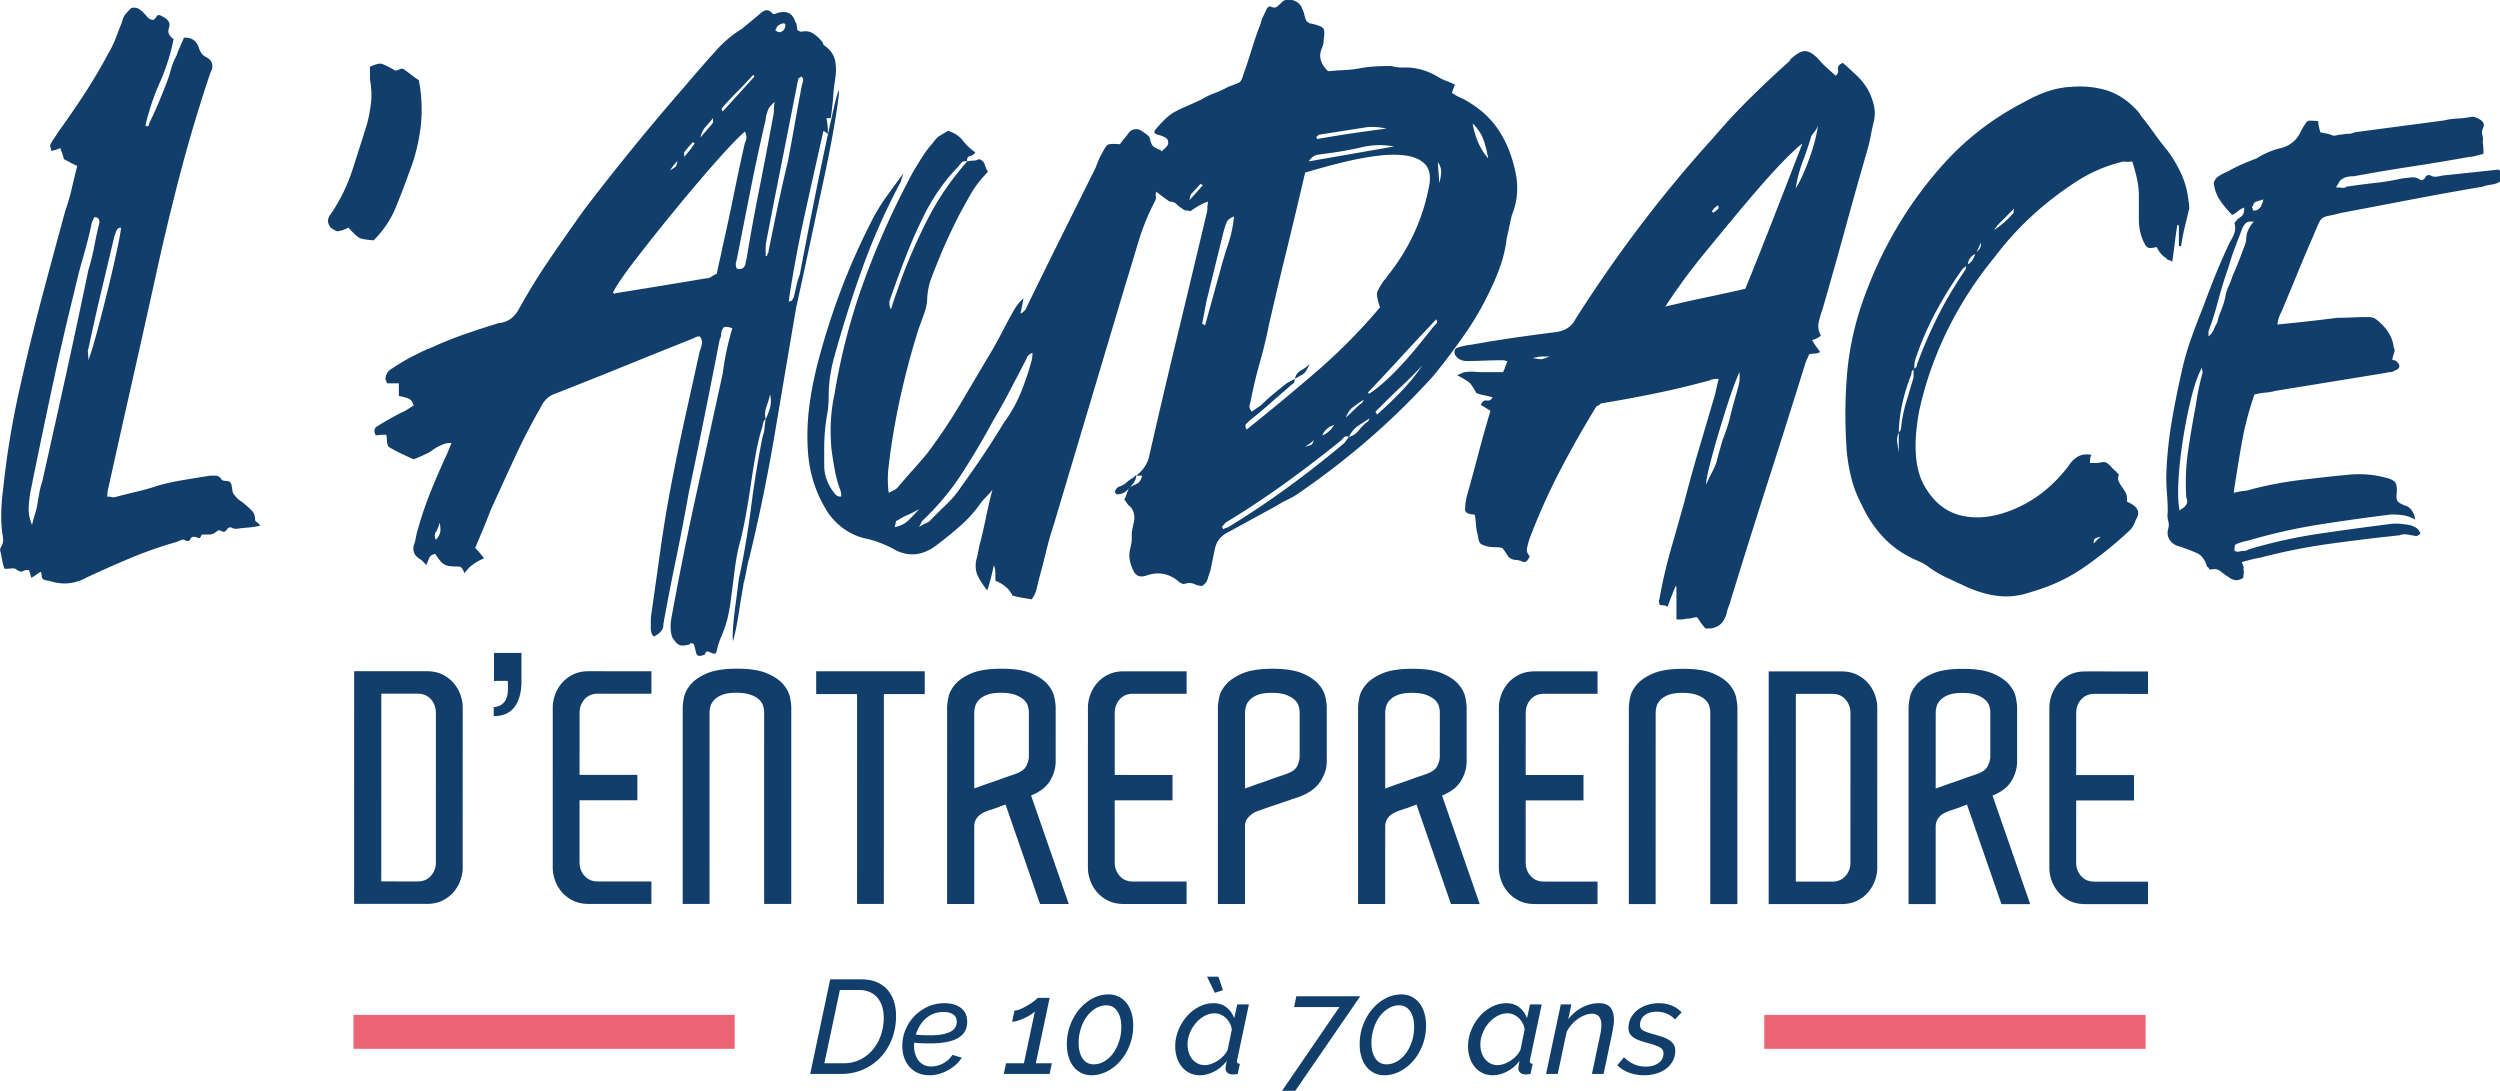 <svg width="220" height="96" xmlns="http://www.w3.org/2000/svg"><defs><clipPath clipPathUnits="userSpaceOnUse" id="a"><path d="M0 342.346h656.431V0H0z"/></clipPath></defs><path d="M97.271 223.334h-25.17v2.238h25.17zM190.412 223.334h-25.17v2.238h25.17z" style="fill:#ec6576;fill-opacity:1;fill-rule:nonzero;stroke:none;stroke-width:.295" transform="matrix(1.333 0 0 -1.333 -65.008 390)"/><g clip-path="url(#a)" transform="matrix(.392 0 0 -.394 -19.098 115.203)"><path d="M0 0v.645c0 1.194-.371 2.21-1.111 3.047-.741.836-1.732 1.255-2.974 1.255h-4.301l-3.871.001-.006-41.935 3.871-.001h4.301c1.242 0 2.234.418 2.975 1.254.741.836 1.111 1.828 1.112 2.974v.717zm6.017-32.043v-1.864c0-.908-.169-1.84-.502-2.795a8.21 8.21 0 0 0-1.506-2.617c-.67-.788-1.505-1.433-2.509-1.935s-2.199-.753-3.584-.752l-12.688.002h-3.585l.007 51.971 6.093-.001 10.179-.002c1.386 0 2.581-.251 3.584-.753C2.51 8.71 3.345 8.064 4.015 7.275A8.214 8.214 0 0 0 5.52 4.659c.334-.956.502-1.888.502-2.796L6.021-.001z" style="fill:#113e6b;fill-opacity:1;fill-rule:nonzero;stroke:none" transform="translate(146.573 132.514)"/><path d="m0 0 6.165-.001-.001-6.308c0-2.437-.515-4.349-1.542-5.734-1.028-1.387-2.593-2.079-4.695-2.079v2.007c.812.096 1.433.311 1.863.646.431.333.753.763.968 1.289.216.526.334 1.135.359 1.828a21.14 21.14 0 0 1-.035 2.115l-2.007.001c-.384 0-.742-.025-1.076-.072z" style="fill:#113e6b;fill-opacity:1;fill-rule:nonzero;stroke:none" transform="translate(159.62 146.562)"/><path d="m0 0-14.05.002c-1.387 0-2.581.251-3.585.753-1.003.501-1.839 1.147-2.508 1.935a8.181 8.181 0 0 0-1.505 2.617c-.335.955-.501 1.887-.501 2.796v1.864l.004 32.042v1.864c0 .907.167 1.839.502 2.795a8.184 8.184 0 0 0 1.506 2.617c.669.788 1.506 1.433 2.509 1.935 1.004.502 2.198.752 3.585.752L.006 51.97v-5.017h-7.742l-4.301.001c-1.243 0-2.234-.419-2.975-1.254-.741-.837-1.111-1.853-1.111-3.047v-.645l-.002-13.19 12.974-.001v-5.663l-12.975.001-.002-13.189v-.717c0-1.147.369-2.139 1.111-2.975.74-.837 1.731-1.254 2.975-1.255l4.301-.001H.001z" style="fill:#113e6b;fill-opacity:1;fill-rule:nonzero;stroke:none" transform="translate(194.952 90.501)"/><path d="m0 0-6.093.001.005 42.006v.788c0 .431-.071.897-.214 1.398-.144.502-.43.969-.86 1.399-.431.43-1.064.8-1.9 1.111-.837.31-1.948.466-3.333.466-1.29 0-2.33-.155-3.118-.465-.789-.311-1.398-.706-1.828-1.183-.431-.478-.706-.967-.825-1.469a6.038 6.038 0 0 1-.18-1.398v-.645L-18.351.002l-6.021.001.005 42.007v1.864c0 .525.096 1.277.287 2.258.191.978.693 1.946 1.506 2.902.812.956 2.031 1.78 3.656 2.473 1.625.692 3.871 1.039 6.739 1.039 2.867-.001 5.113-.348 6.738-1.041 1.624-.693 2.842-1.517 3.655-2.474.812-.956 1.314-1.924 1.505-2.903.19-.98.287-1.733.287-2.258v-.86z" style="fill:#113e6b;fill-opacity:1;fill-rule:nonzero;stroke:none" transform="translate(226.35 90.497)"/><path d="m0 0-9.176.001-.006-46.881-6.021.001.006 46.881-9.176.001.001 5.09 5.09-.001L.001 5.09z" style="fill:#113e6b;fill-opacity:1;fill-rule:nonzero;stroke:none" transform="translate(256.318 137.374)"/><path d="M0 0c.645.238 1.326.477 2.043.716.717.239 1.434.489 2.151.753.717.261 1.362.489 1.935.68l.86.287c.287.095.549.19.789.287 1.194.429 1.971 1.026 2.33 1.791.359.764.538 1.434.538 2.007l.001 9.462v.431c0 .43-.071.896-.215 1.397-.143.502-.442.968-.896 1.398-.454.43-1.087.801-1.899 1.112-.813.31-1.912.466-3.297.466-1.291 0-2.33-.155-3.119-.466-.788-.311-1.398-.705-1.828-1.182-.43-.478-.705-.967-.824-1.469a6.038 6.038 0 0 1-.18-1.398v-.645L-1.613-.574C-1.183-.43-.645-.24 0 0m13.15-26.382L5.412-4.159a67.56 67.56 0 0 1-1.434-.537c-.43-.168-.814-.299-1.147-.394l-1.075-.358a10.212 10.212 0 0 1-1.649-.717A3.629 3.629 0 0 1-1.04-7.204c-.335-.455-.527-1.016-.574-1.685l-.002-17.491-6.093.001.005 42.365v1.505c0 .525.096 1.278.287 2.258.191.979.693 1.947 1.506 2.903.812.956 2.031 1.78 3.656 2.473 1.624.692 3.871 1.039 6.739 1.039 2.867 0 5.113-.348 6.738-1.041 1.624-.694 2.842-1.518 3.655-2.473.812-.957 1.314-1.925 1.505-2.903.191-.981.287-1.733.287-2.258v-1.864l-.002-8.387V5.517c0-1.53-.419-2.987-1.255-4.372-.837-1.387-2.258-2.486-4.265-3.297l8.455-24.23z" style="fill:#113e6b;fill-opacity:1;fill-rule:nonzero;stroke:none" transform="translate(269.04 116.871)"/><path d="m0 0-14.05.002c-1.387 0-2.581.251-3.584.754-1.004.501-1.84 1.146-2.509 1.935a8.16 8.16 0 0 0-1.505 2.617c-.335.955-.501 1.887-.501 2.795v1.864l.004 32.043v1.864c0 .907.167 1.839.502 2.795a8.19 8.19 0 0 0 1.506 2.616c.669.788 1.506 1.434 2.509 1.935 1.004.502 2.198.753 3.585.753L.006 51.97v-5.017l-7.742.001h-4.301c-1.243.001-2.234-.418-2.975-1.253-.741-.838-1.111-1.853-1.111-3.047v-.645l-.003-13.19 12.975-.002v-5.663l-12.975.002-.002-13.19v-.717c0-1.147.369-2.139 1.111-2.975.74-.836 1.731-1.254 2.975-1.254l4.301-.001 7.742-.001z" style="fill:#113e6b;fill-opacity:1;fill-rule:nonzero;stroke:none" transform="translate(315.092 90.485)"/><path d="M0 0c.645.239 1.326.477 2.043.716.717.239 1.434.489 2.151.753a72.63 72.63 0 0 0 1.935.68l.861.287c.286.095.548.19.788.287 1.242.43 2.031 1.026 2.366 1.791.334.764.501 1.457.502 2.079v.645l.001 8.387v.789c0 .43-.071.896-.215 1.397-.143.502-.442.968-.895 1.399-.455.43-1.088.8-1.9 1.111-.813.31-1.912.466-3.297.466-1.291 0-2.33-.155-3.119-.465-.788-.311-1.398-.706-1.828-1.183-.43-.478-.706-.967-.825-1.469a6.088 6.088 0 0 1-.179-1.398v-.645L-1.613-.574C-1.183-.43-.645-.24 0 0m16.739 5.948-.001-.431c0-1.72-.562-3.345-1.684-4.874-1.124-1.53-3.048-2.7-5.772-3.512-.096 0-.239-.047-.43-.143-.717-.24-1.494-.502-2.329-.788-.837-.287-1.613-.55-2.33-.788a71.76 71.76 0 0 1-2.437-.86 5.597 5.597 0 0 1-1.649-.717 5.161 5.161 0 0 1-1.183-1.111c-.359-.455-.538-1.04-.538-1.756v-.072l-.002-17.276-6.093.001.005 42.007v1.864c0 .525.096 1.278.287 2.258.19.978.705 1.946 1.542 2.902.836.956 2.066 1.78 3.692 2.473 1.624.692 3.871 1.039 6.738 1.039 2.868 0 5.114-.348 6.738-1.041 1.624-.693 2.843-1.518 3.656-2.473.812-.957 1.313-1.925 1.505-2.903.19-.981.286-1.733.286-2.258v-1.506z" style="fill:#113e6b;fill-opacity:1;fill-rule:nonzero;stroke:none" transform="translate(329.827 116.863)"/><path d="M0 0c.645.239 1.327.477 2.044.717.716.239 1.433.488 2.15.752a76.706 76.706 0 0 0 2.796.968c.286.094.549.189.788.286 1.194.43 1.971 1.027 2.33 1.792.358.764.538 1.434.538 2.007l.002 9.462v.43c0 .431-.072.897-.216 1.398-.143.502-.442.968-.895 1.398-.455.43-1.088.8-1.9 1.111-.813.311-1.912.466-3.297.466-1.291 0-2.33-.155-3.119-.465-.788-.311-1.397-.706-1.827-1.183-.43-.478-.706-.967-.825-1.469a6.02 6.02 0 0 1-.179-1.397l-.001-.646-.001-16.2C-1.182-.43-.645-.24 0 0m13.151-26.381L5.412-4.158a73.139 73.139 0 0 1-1.434-.538c-.43-.168-.813-.299-1.147-.394l-1.075-.358a10.039 10.039 0 0 1-1.649-.717A3.629 3.629 0 0 1-1.04-7.204c-.335-.455-.527-1.016-.573-1.684l-.003-17.491h-6.093l.005 42.365v1.506c.001.525.096 1.278.288 2.258.19.978.692 1.946 1.505 2.903.812.955 2.031 1.779 3.656 2.472 1.624.692 3.872 1.04 6.739 1.039 2.867 0 5.113-.348 6.738-1.041 1.624-.693 2.842-1.517 3.655-2.473.812-.957 1.314-1.925 1.505-2.903.191-.981.287-1.733.287-2.258v-1.864l-.001-8.387-.001-1.721c0-1.53-.419-2.987-1.255-4.372-.837-1.386-2.258-2.485-4.265-3.297l8.455-24.23z" style="fill:#113e6b;fill-opacity:1;fill-rule:nonzero;stroke:none" transform="translate(361.295 116.859)"/><path d="m0 0-14.05.002c-1.387 0-2.58.251-3.584.753-1.003.502-1.84 1.147-2.508 1.936a8.169 8.169 0 0 0-1.506 2.616c-.334.955-.501 1.887-.501 2.796v1.864l.004 32.042v1.864c.001.907.168 1.839.503 2.795a8.184 8.184 0 0 0 1.506 2.617c.668.788 1.505 1.434 2.508 1.935 1.004.502 2.198.753 3.585.752l14.05-.002-.001-5.017-7.741.001h-4.301c-1.244 0-2.235-.418-2.976-1.253-.741-.838-1.111-1.853-1.111-3.047v-.645l-.002-13.19 12.975-.002-.001-5.663-12.975.002-.001-13.19v-.717c-.001-1.147.369-2.139 1.11-2.975.741-.836 1.732-1.254 2.975-1.254l4.301-.001 7.742-.001z" style="fill:#113e6b;fill-opacity:1;fill-rule:nonzero;stroke:none" transform="translate(407.348 90.473)"/><path d="m0 0-6.093.001.005 42.007v.788c0 .43-.071.896-.215 1.398-.143.502-.43.968-.86 1.398-.43.43-1.064.8-1.899 1.111-.837.311-1.948.466-3.333.466-1.29.001-2.33-.155-3.119-.465-.788-.311-1.397-.705-1.828-1.183-.43-.477-.705-.967-.824-1.469a6.038 6.038 0 0 1-.18-1.398v-.645L-18.351.003h-6.022l.006 42.007v1.864c0 .525.096 1.277.287 2.258.191.978.692 1.946 1.506 2.903.812.955 2.031 1.779 3.656 2.472 1.624.692 3.871 1.039 6.738 1.039 2.868 0 5.114-.348 6.739-1.04 1.624-.694 2.842-1.518 3.655-2.474.812-.957 1.314-1.924 1.505-2.903.19-.981.287-1.734.286-2.259v-.86z" style="fill:#113e6b;fill-opacity:1;fill-rule:nonzero;stroke:none" transform="translate(438.745 90.469)"/><path d="M0 0v.645c0 1.194-.371 2.21-1.111 3.047-.741.836-1.733 1.255-2.974 1.255h-4.301l-3.871.001-.006-41.935 3.871-.001h4.301c1.242 0 2.234.418 2.975 1.254.741.836 1.111 1.828 1.112 2.975v.716zm6.017-32.043v-1.864c0-.908-.168-1.84-.502-2.795a8.21 8.21 0 0 0-1.506-2.617c-.67-.788-1.505-1.433-2.509-1.935s-2.199-.753-3.584-.752l-12.688.002h-3.584l.006 51.971 6.093-.001 10.179-.002c1.386 0 2.581-.251 3.584-.753C2.51 8.71 3.345 8.064 4.015 7.275A8.214 8.214 0 0 0 5.52 4.659c.334-.956.502-1.888.502-2.796L6.021-.001z" style="fill:#113e6b;fill-opacity:1;fill-rule:nonzero;stroke:none" transform="translate(464.126 132.472)"/><path d="M0 0c.645.239 1.326.477 2.043.717.717.239 1.434.488 2.151.752.717.262 1.362.489 1.935.681.287.095.574.19.861.287.286.094.548.189.788.286 1.194.43 1.971 1.027 2.33 1.792.358.763.537 1.434.537 2.007l.002 9.462v.43c0 .431-.071.897-.215 1.398-.143.502-.442.968-.895 1.398-.455.43-1.088.8-1.9 1.111-.813.311-1.912.466-3.297.466-1.291.001-2.33-.155-3.119-.465-.788-.311-1.398-.706-1.828-1.183-.43-.477-.706-.967-.825-1.469a6.074 6.074 0 0 1-.179-1.397v-.646l-.002-16.2C-1.183-.43-.645-.24 0 0m13.151-26.381L5.411-4.158a75.375 75.375 0 0 1-1.433-.538c-.43-.168-.814-.299-1.147-.394l-1.075-.358a10.039 10.039 0 0 1-1.649-.717A3.618 3.618 0 0 1-1.04-7.204c-.335-.455-.527-1.016-.574-1.684l-.002-17.491h-6.093l.005 42.365v1.506c0 .525.096 1.278.287 2.258.19.978.693 1.946 1.506 2.903.812.955 2.031 1.779 3.656 2.472 1.624.692 3.871 1.04 6.738 1.039 2.868 0 5.114-.348 6.738-1.04 1.625-.694 2.843-1.518 3.656-2.474.812-.957 1.314-1.925 1.505-2.903.19-.981.287-1.733.287-2.258l-.001-1.864-.001-8.387V5.517c0-1.53-.419-2.987-1.255-4.372-.837-1.386-2.258-2.485-4.266-3.297l8.456-24.23z" style="fill:#113e6b;fill-opacity:1;fill-rule:nonzero;stroke:none" transform="translate(484.875 116.843)"/><path d="m0 0-14.05.002c-1.387 0-2.581.251-3.584.753-1.004.502-1.84 1.147-2.509 1.936a8.177 8.177 0 0 0-1.505 2.616c-.335.955-.501 1.887-.501 2.796v1.864l.004 32.042v1.864c0 .907.168 1.839.502 2.795a8.184 8.184 0 0 0 1.506 2.617c.669.788 1.506 1.434 2.509 1.935 1.004.502 2.198.753 3.585.752L.006 51.97v-5.017l-7.742.001h-4.301c-1.243 0-2.234-.418-2.975-1.253-.741-.838-1.111-1.853-1.111-3.047v-.645l-.002-13.19 12.974-.002v-5.663l-12.975.002-.002-13.19v-.717c0-1.147.37-2.139 1.111-2.975.74-.836 1.732-1.254 2.975-1.254l4.301-.001 7.742-.001z" style="fill:#113e6b;fill-opacity:1;fill-rule:nonzero;stroke:none" transform="translate(530.928 90.457)"/><path d="M0 0c0 .665-.029 1.191-.083 1.581-.057.387-.029.691.083.915.887 4.213 1.83 8.401 2.828 12.56.998 4.159 1.997 8.344 2.995 12.561.22.665.442 1.219.665 1.663.221.221.5.333.832.333 0-.557-.278-2.137-.832-4.741a295.037 295.037 0 0 0-1.996-8.652A467.11 467.11 0 0 0 2.08 6.821C1.248 3.715.554 1.44 0 0m-5.074-3.493a7137.35 7137.35 0 0 0-5.241-23.458 19.859 19.859 0 0 1-.748-2.994c-.166-.998-.362-2.108-.582-3.328a47.396 47.396 0 0 1-.998-3.493c-.557 1.331-.807 2.604-.749 3.826a27.02 27.02 0 0 0 .416 3.66A1973.37 1973.37 0 0 0-8.235-6.571a687.173 687.173 0 0 0 5.24 22.542 119.134 119.134 0 0 0 1.831 7.071 119.455 119.455 0 0 1 1.829 7.07c0 .333.222.941.666 1.83.554 0 .886-.14.998-.416a2.09 2.09 0 0 0 .167-.748 91.044 91.044 0 0 1-1.165-5.324A46.702 46.702 0 0 0 0 20.13 1949.104 1949.104 0 0 0-5.074-3.493m42.922-32.691c-.278.166-.416.359-.416.583 0 .774-.195 1.385-.582 1.83-.39.442-.861.886-1.414 1.331a8.198 8.198 0 0 1-1.248.997 5.032 5.032 0 0 0-1.248 1.165c-.333.333-.528.691-.582 1.082-.057.387-.112.748-.166 1.081a1.914 1.914 0 0 1-.333.831c-.166.222-.528.333-1.082.333-.111 0-.278.026-.499.083a.733.733 0 0 0-.499.417c-.333.441-.722.665-1.164.665h-1.331a559.843 559.843 0 0 1-5.657-.915c-2.329-.39-4.271-.806-5.822-1.248a55.615 55.615 0 0 0-4.991-1.414c-1.664-.39-3.328-.805-4.991-1.248a3.65 3.65 0 0 0-.749.084 4.793 4.793 0 0 1-.915.083c.11.332.167.72.167 1.164A4980.127 4980.127 0 0 0 9.649-5.573a5845.271 5845.271 0 0 1 5.324 23.707 560.646 560.646 0 0 0 5.407 22.625 346.591 346.591 0 0 0 6.904 23.125c.109.333.275.72.499 1.164.221 1.22-.224 2.106-1.331 2.662-.777.333-1.331 1.053-1.663 2.163-.557 1.552-1.665 2.272-3.328 2.163-.333-.778-.639-1.472-.915-2.08a19.346 19.346 0 0 1-.749-1.913 13.176 13.176 0 0 1-1.248-3.078 27.831 27.831 0 0 0-1.081-3.244 149.288 149.288 0 0 0-1.746-4.326 73.54 73.54 0 0 0-1.913-4.158 2.88 2.88 0 0 1-.25-.749c-.057-.278-.307-.307-.749-.083a53.17 53.17 0 0 0 3.244 9.649 45.545 45.545 0 0 1 3.078 9.649c-.445.333-.777.691-.998 1.081-.224.387-.224.915 0 1.58.332.999-.224 1.831-1.664 2.496-.556.333-.943.304-1.165-.083-.223-.39-.444-.639-.665-.749-.556 0-.998.193-1.331.583-.333.387-.665.748-.998 1.081a5.2 5.2 0 0 1-1.082.832c-.389.221-.914.275-1.58.166-.889-.889-1.414-1.471-1.58-1.747-.167-.278-.361-.805-.583-1.58a207.83 207.83 0 0 1-1.33-3.41 21.598 21.598 0 0 0-1.664-3.411 119.507 119.507 0 0 0-5.324-8.984 203.675 203.675 0 0 0-5.989-8.651 21.66 21.66 0 0 0-.915-1.414 9.24 9.24 0 0 1-.748-1.248c-.112-.223-.112-.473 0-.748a2.09 2.09 0 0 0 .166-.749c.998.221 1.663.442 1.996.666.221-.556.388-.998.499-1.331.11-.333.222-.723.333-1.165.442-.223.915-.473 1.414-.748a13.293 13.293 0 0 1 1.581-.749 309.984 309.984 0 0 1-1.248-5.157 44.873 44.873 0 0 0-1.414-4.825c-.889-3.218-1.775-6.462-2.662-9.732-.889-3.273-1.775-6.571-2.662-9.898A527.574 527.574 0 0 1-15.638-7.32a192.93 192.93 0 0 1-3.494-21.461 51.482 51.482 0 0 1-.416-4.99 30.354 30.354 0 0 1 .25-4.991 7.663 7.663 0 0 0 .166-1.498c0-.444-.166-.943-.499-1.497-.221-.333-.221-.777 0-1.331.112-.665.224-1.276.333-1.83.112-.556.278-1.11.499-1.663.445 0 .944.025 1.497.083.557.054.944-.029 1.165-.25.556-.444 1.053-.556 1.497-.333.442.221.887.276 1.331.166.221-.665.387-1.221.499-1.663.442.221.803.442 1.082.666.275.221.636.441 1.081.665.109-.333.166-.64.166-.915 0-.278.11-.528.333-.749a2.928 2.928 0 0 1 1.331-.332c2.883-.999 5.656-.778 8.318.665a264.613 264.613 0 0 0 9.982 4.409 90.561 90.561 0 0 0 10.314 3.577c.221.109.554.249.999.416.442.166.774.137.997-.084.554-.223.916-.14 1.082.25.166.387.416.582.749.582s.665-.083.998-.25c.333-.166.608.084.832.749h1.664c.553 0 1.107.221 1.663.666.333.332.72.359 1.164.083.442-.278.832-.141 1.165.415.333.443.72.554 1.164.333.443-.223.887-.278 1.332-.166.886.109 1.718.192 2.495.25.774.054 1.606.192 2.496.416-.224.332-.474.582-.749.748" style="fill:#113e6b;fill-opacity:1;fill-rule:nonzero;stroke:none" transform="translate(68.553 211.933)"/><path d="M0 0a41.103 41.103 0 0 1 2.412 9.815c.388 3.328.25 6.764-.415 10.315-.557.333-1.11.72-1.664 1.165-.556.442-1.165.886-1.83 1.331-.224.109-.499.083-.832-.084a2.222 2.222 0 0 0-.999-.249c-1.554.887-2.578 1.385-3.077 1.497-.499.11-1.36-.112-2.579-.665v-2.828c.333-1.776.416-3.468.25-5.074a31.823 31.823 0 0 0-.915-4.908A816.628 816.628 0 0 0-12.976-.083c-1.11-3.384-2.719-6.628-4.825-9.732-.223-.224-.332-.39-.332-.499-.445-.778-.333-1.609.332-2.496.665-.444 1.165-.722 1.497-.832.554.11.999.222 1.332.333.332.11.719.276 1.164.499 1.107-1.222 1.913-1.97 2.412-2.246.499-.278 1.581-.473 3.244-.582 2.218 2.218 3.881 4.684 4.991 7.403A212.91 212.91 0 0 1 0 0" style="fill:#113e6b;fill-opacity:1;fill-rule:nonzero;stroke:none" transform="translate(140.754 254.356)"/><path d="M0 0a791.314 791.314 0 0 1-2.079-10.065c0-.223-.058-.416-.167-.582a1.024 1.024 0 0 1-.166-.582h-.333v2.495C-1.525-2.412-.306 3.798.915 9.899c1.22 6.098 2.439 12.254 3.66 18.466l.167.166c.109 0 .275.11.499.333.332-.223.47-.527.415-.915-.057-.39-.14-.694-.249-.915a553.44 553.44 0 0 1-1.581-8.567 558.807 558.807 0 0 0-1.58-8.568A373.795 373.795 0 0 1 0 0m-4.159 3.826a495.967 495.967 0 0 1-2.912-15.887 1.485 1.485 0 0 1-.165-.666c0-.223-.058-.444-.167-.665-.333-.665-.944-.889-1.83-.665-.224.553-.278 1.024-.166 1.414.109.387.221.858.332 1.414.999 5.1 1.996 10.148 2.995 15.139a479.431 479.431 0 0 0 3.327 15.305c0 .554.221 1.386.666 2.496.109.221.554.719 1.331 1.497-.112-.889-.167-1.555-.167-1.996 0-.445-.057-.889-.166-1.331A1037.736 1037.736 0 0 0-4.159 3.826m-5.739-1.33a495.304 495.304 0 0 0-2.496-11.563c-.224-1.11-.444-2.136-.665-3.077a88.265 88.265 0 0 1-.666-3.078c-.556-.224-.972-.445-1.247-.665-.279-.224-.64-.333-1.082-.333a2907.61 2907.61 0 0 0-10.065-1.664c-3.384-.556-6.85-1.11-10.397-1.664 0-.223-.167-.166-.499.167.774 1.552 2.495 4.047 5.156 7.486a467.565 467.565 0 0 0 8.652 10.814 401.055 401.055 0 0 0 9.066 10.647c2.938 3.327 5.184 5.657 6.738 6.988.442-.89.442-1.721 0-2.496A465.527 465.527 0 0 1-9.898 2.496m-13.476 6.571c.221.221.359.388.416.499.055.11.192.221.416.333-.112-.557-.224-.915-.333-1.081-.111-.167-.556-.473-1.331-.916.442.666.721 1.053.832 1.165m2.329 2.828c.333.442.666.858.998 1.248.333.387.666.749.999 1.081 0-.111.054-.166.166-.166.109 0 .167-.057.167-.166-.557-.889-1.332-1.888-2.33-2.995zm4.825 5.74a61.136 61.136 0 0 1 1.664 1.913v-.998a40.61 40.61 0 0 0-1.332-1.581 71.552 71.552 0 0 1-1.497-1.746c.221.998.608 1.801 1.165 2.412m3.66 4.159c.109.166.275.359.499.582a97.948 97.948 0 0 0 3.244 3.411 97.265 97.265 0 0 1 3.244 3.41c.109 0 .167-.057.167-.166 0-.112.054-.167.166-.167-1.222-1.33-2.412-2.636-3.577-3.909-1.165-1.277-2.358-2.579-3.577-3.91-.224.333-.278.582-.166.749m12.311 18.05c.109.221.275.388.499.499.554.333.941.442 1.164.333.222 0 .305-.195.25-.582-.057-.39-.195-.695-.416-.915a1.445 1.445 0 0 0-.749-.416c-.278-.057-.639.083-1.081.416.109.22.221.442.333.665M-75.861-73.117a3.553 3.553 0 0 0-.915-1.497c-.333.666-.333 1.248 0 1.747.332.499.608 1.191.831 2.08.221-.999.25-1.776.084-2.33m86.093 78.69c.886 4.103 1.606 7.707 2.162 10.814.666 3.769 1.082 6.488 1.248 8.152.167 1.664 0 1.552-.499-.333-.499-1.887-1.414-5.934-2.745-12.144-1.331-6.213-3.161-15.363-5.49-27.45a17.825 17.825 0 0 1-.749-2.496 75.881 75.881 0 0 0-.582-2.495l-.333-.666c-.112-.223-.389-.332-.831-.332A293.102 293.102 0 0 0 5.99-2.162a2845.3 2845.3 0 0 0 4.242 18.882c.221-.112.387-.224.499-.333.109-.112.275-.223.499-.333 0 .554-.029 1.136-.084 1.747-.056.608-.14 1.191-.249 1.747h.665c.222 0 .333.054.333.167.221 1.551.388 3.048.499 4.491.109 1.44.276 2.883.5 4.325.22 1.441.192 2.772-.084 3.993-.278 1.219-1.026 2.272-2.245 3.161a.729.729 0 0 0-.416.499c-.058.221-.196.442-.416.666a7.861 7.861 0 0 1-1.914 1.663c-.722.442-1.58.554-2.578.333-.112 0-.39.109-.832.333a3.11 3.11 0 0 0-.167.998c0 .332-.111.608-.332.832-.556 1.996-1.942 2.661-4.159 1.996-.556-.332-.944-.278-1.165.167-.556.442-1.056.582-1.497.415-.445-.166-.889-.473-1.331-.914-.665-.557-1.305-1.082-1.913-1.581a282.982 282.982 0 0 1-1.913-1.58 25.268 25.268 0 0 1-5.324-4.326 256.631 256.631 0 0 1-3.66-4.076 288.718 288.718 0 0 1-3.66-4.242 528.253 528.253 0 0 1-11.645-13.725A565.769 565.769 0 0 1-43.504-.915a616.347 616.347 0 0 1-7.652-10.897 143.065 143.065 0 0 1-7.154-11.562c-.889-1.443-1.997-2.329-3.327-2.662-.333-.111-.611-.166-.832-.166-.224 0-.444-.057-.666-.166a195.418 195.418 0 0 1-7.403-2.413 85.867 85.867 0 0 1-7.237-2.911 26.539 26.539 0 0 1-2.495-1.081c-.775-.39-1.607-.806-2.495-1.248a51.333 51.333 0 0 1-3.827-2.329c-.998-.557-1.497-1.388-1.497-2.495.223-.445.333-.723.333-.833h2.661v-2.828a13.253 13.253 0 0 0 1.997-.499c.665-.224 1.11-.777 1.33-1.663a10.091 10.091 0 0 1-1.247-.749 6.664 6.664 0 0 0-1.414-.749 64.217 64.217 0 0 1-5.324-2.994c-.886-.445-1.053-1.165-.499-2.163.445.109 1.222.167 2.329.167a7.352 7.352 0 0 0 .167-1.414c0-.391.111-.806.332-1.248a26.022 26.022 0 0 1 2.745-1.498c.944-.444 1.914-.888 2.911-1.331.557.221 1.028.416 1.415.583.39.166.806.358 1.248.582a6.405 6.405 0 0 1 1.497.832c.441.333.886.608 1.331.832.442.221.886.415 1.33.582.443.166.999.249 1.664.249-.224-.556-.444-1.11-.665-1.663a20.521 20.521 0 0 0-.666-1.498 186.962 186.962 0 0 1-3.41-7.902 77.207 77.207 0 0 1-2.745-8.068 13.374 13.374 0 0 1-.499-1.997 8.576 8.576 0 0 0-.5-1.83c-.22-1.222.167-2.163 1.165-2.828.557-.333 1.11-.832 1.664-1.497.223.554.444 1.081.665 1.581.224.498.666.803 1.331.914a16.44 16.44 0 0 1 1.165-1.58c.333-.39.665-.665.998-.832.333-.166.748-.278 1.248-.333.499-.057 1.19-.083 2.079-.083l.333-.166c.221-.224.332-.39.332-.499.222-.224.333-.499.333-.832.333.333.637.665.915.998.276.333.583.608.916.832.441.333.857.608 1.247.831.387.222.858.443 1.414.666-.333.442-.639.832-.915 1.165-.278.333-.639.72-1.081 1.164a549.423 549.423 0 0 1 1.83 4.326 176.48 176.48 0 0 1 1.664 4.159c1.772 3.881 3.548 7.736 5.323 11.562a142.763 142.763 0 0 0 5.823 11.23c.665 1.44 1.606 2.438 2.828 2.994a1184.46 1184.46 0 0 1 15.971 6.322 2549.684 2549.684 0 0 0 15.805 6.322c.22.221.608.333 1.164.333.442-.557.608-1.11.499-1.664a9.6 9.6 0 0 0-.499-1.664c-1.11-4.991-2.22-9.982-3.328-14.973a530.005 530.005 0 0 1-3.16-15.305 294.35 294.35 0 0 1-2.329-14.058c-.666-4.715-1.331-9.399-1.997-14.057a8.808 8.808 0 0 1-.166-1.747v-1.747c0-.554.109-1.024.333-1.414.221-.387.441-.471.665-.25.775.445 1.274.889 1.497 1.331.221.224.333.666.333 1.331.886 4.882 1.83 9.704 2.828 14.474.999 4.767 1.94 9.649 2.828 14.64a1945.08 1945.08 0 0 1 3.577 17.301c1.165 5.766 2.301 11.48 3.411 17.136.221.442.332.858.332 1.247 0 .388.109.75.333 1.082.109.554.832.608 2.163.166a63.454 63.454 0 0 1-2.163-10.148c-1.996-9.095-3.993-18.162-5.989-27.2a764.61 764.61 0 0 1-5.49-27.201c-.333-1.772-.278-3.27.166-4.492.554-.886 1.053-1.439 1.498-1.663.442-.221 1.107-.221 1.996 0 .221 0 .388.083.499.249.109.167.388.141.832-.083.109-.332.276-.941.499-1.83.109-.886.775-1.052 1.996-.499.109.445.276.666.499.666.221 0 .5-.084.833-.25.332-.166.608-.249.832-.249.22 0 .386.223.498.665.221.998.471 1.83.749 2.496.275.665.554 1.359.832 2.079.275.723.525 1.497.748 2.329.221.832.442 1.913.666 3.244.332 2.441.665 4.991.998 7.653.333 2.662.775 4.934 1.331 6.821a92.19 92.19 0 0 1 1.248 5.906c.387 2.162.748 4.38 1.081 6.654.333 2.272.691 4.492 1.081 6.655.387 2.162.858 4.13 1.415 5.906.109.333.192.691.249 1.081.055.387.249.691.582.915-.223.886-.166 1.802.166 2.745.333.941.609 1.856.833 2.745.221-.998.221-1.942 0-2.828a13.169 13.169 0 0 0-.999-2.662 23.855 23.855 0 0 1-.249-1.996 6.376 6.376 0 0 0-.416-1.83c-.998-4.882-1.859-10.094-2.579-15.639-.722-5.547-1.58-10.647-2.578-15.305-.112-.333-.25-1.193-.416-2.578a274.845 274.845 0 0 0-.583-4.492 72.68 72.68 0 0 1-.499-4.658c-.112-1.498-.112-2.522 0-3.078.11.333.305 1.138.582 2.412.276 1.276.526 2.662.749 4.159.221 1.498.442 2.857.666 4.076.22 1.219.332 1.939.332 2.163.221.665.442 1.635.665 2.911.222 1.274.443 2.246.666 2.912a400.3 400.3 0 0 1 5.74 27.865C.941-41.258 2.522-31.97 4.076-22.875a2714.321 2714.321 0 0 1 3.577 16.47c.832 3.881 1.69 7.874 2.579 11.978" style="fill:#113e6b;fill-opacity:1;fill-rule:nonzero;stroke:none" transform="translate(223.35 246.453)"/><path d="m0 0-.332 4.658c.553-.777.803-1.554.748-2.329A11.561 11.561 0 0 0 0 0m-.665-31.443-.666-.665a234.302 234.302 0 0 0-3.826-4.741 81.308 81.308 0 0 0-3.993-4.492c-1.331-1.388-2.579-2.579-3.743-3.577-1.165-.998-2.137-1.721-2.912-2.163-.112.109-.166.221-.166.333 2.55 2.661 5.1 5.378 7.653 8.152a537.8 537.8 0 0 0 7.653 8.151c.22-.444.22-.777 0-.998m-7.903-15.139a95.507 95.507 0 0 0-5.407-5.157c-.223.442-.333.608-.333.499v.167l1.331 1.331a174.836 174.836 0 0 0 4.659 4.491 85.723 85.723 0 0 1 4.492 4.492 44.33 44.33 0 0 0-4.742-5.823m-7.403-6.655a10.148 10.148 0 0 1-2.08-1.996c-.611-.777-1.359-1.276-2.246-1.497l-.998-1.331a231.645 231.645 0 0 0-12.56-9.815 194.752 194.752 0 0 0-13.226-8.818c-.333-.223-.582-.332-.748-.332-.167 0-.362-.112-.583-.333-.333.333-.416.582-.25.749l.416.415c.11.221.387.442.832.666a204.042 204.042 0 0 1 13.06 8.651 282.607 282.607 0 0 1 12.228 9.316l.748.749c.276.276.637.304 1.081.083.555 1.107 1.248 1.939 2.08 2.496.831.553 1.689 1.107 2.579 1.663zm-34.936 27.451c-.556-1.997-1.11-3.993-1.664-5.99l-.666.333.999 5.158 3.826 15.471c.221.775.442 1.44.666 1.997.22.553.774.998 1.663 1.331-.223-2.22-.666-4.3-1.331-6.239a87.452 87.452 0 0 1-1.83-6.072c-.556-1.996-1.109-3.993-1.663-5.989m22.791-31.609c-.223-.556-.389-.889-.499-.998-.111-.112-.611-.279-1.497-.499.333.22.666.441.998.665.333.221.665.499.998.832m4.492 3.327a5.892 5.892 0 0 0-1.164-1.414 5.155 5.155 0 0 0-1.497-.915c.553 1.219 1.44 1.996 2.661 2.329m6.655 5.656c-.224-.556-.5-.889-.832-.998l-3.161-2.994c.332.998.858 1.772 1.58 2.328a30.35 30.35 0 0 0 2.413 1.664m-26.368-5.406.748.748a102.84 102.84 0 0 1 4.409 3.66 293.766 293.766 0 0 0 4.242 3.66c.333.333.665.608.998.832.333.221.499.608.499 1.164l-1.83-.998a136.06 136.06 0 0 1-2.911-2.329 38.348 38.348 0 0 1-2.745-2.495l-2.163-1.497c-.444.553-.611 1.024-.499 1.414.109.387.221.858.332 1.414a104.13 104.13 0 0 0 1.997 8.235c.775 2.716 1.44 5.461 1.996 8.234a922.658 922.658 0 0 0 3.743 15.722 1606.786 1606.786 0 0 1 4.409 18.383c.775.221 2.051.583 3.827 1.081 1.773.5 3.743.999 5.905 1.498 2.163.499 4.352.886 6.572 1.164 2.217.276 4.242.305 6.072.084 1.83-.224 3.27-.806 4.325-1.747C-2.358 3.465-1.942 1.996-2.163 0c-1.331-7.653-4.492-14.586-9.483-20.795-.223-.445-.444-.723-.665-.832-.998-1.443-1.554-2.413-1.664-2.912-.112-.498.11-1.58.666-3.244a129.903 129.903 0 0 0-14.307-14.39 506.53 506.53 0 0 0-15.638-12.893c-.333.553-.362.969-.083 1.248m16.136 60.14c.833.109 1.636.221 2.413.332 2.55.333 5.016.775 7.402 1.331 2.385.554 4.797.609 7.238.167L-29.28 4.824c.554.887 1.247 1.386 2.079 1.498m0 4.325c.055.109.193.167.416.167l10.647 1.663c1.332.11 2.771 0 4.326-.332a346.287 346.287 0 0 1-7.902-1.082c-2.607-.39-5.186-.806-7.736-1.248 0 .11-.028.193-.083.25-.058.054-.083.138-.083.25.221.109.358.221.415.332M-56.065-3.826c.11.886.276 1.385.5 1.497l1.996 2.163c.221-.224.387-.333.499-.333zm-35.433-35.769a64.22 64.22 0 0 0-2.413-7.153 30.475 30.475 0 0 0-3.743-6.655 191.688 191.688 0 0 0-4.741-7.403 251.28 251.28 0 0 0-5.074-7.236 21.562 21.562 0 0 0-3.078-3.661 210.567 210.567 0 0 1-3.577-3.493c-.223-.333-.556-.582-.998-.749-.444-.166-.998-.473-1.664-.915l.416.832.25.499c3.436 3.216 6.405 6.738 8.9 10.564a168.35 168.35 0 0 1 7.071 11.895 137.322 137.322 0 0 1 3.826 6.821c1.219 2.329 2.438 4.658 3.66 6.987.109.554.554.998 1.331 1.331 0-.665-.057-1.222-.166-1.664m-27.783-35.851c-.777-.722-1.776-1.193-2.995-1.414.109.333.193.665.25.998.054.333.192.499.416.499a13.4 13.4 0 0 0 2.163 1.165c.774.333 1.663.775 2.661 1.331a38.186 38.186 0 0 0-2.495-2.579M9.982 9.483c.442-1.331.774-2.662.998-3.993-1.776 1.997-2.94 4.601-3.494 7.819 1.219-1.222 2.051-2.495 2.496-3.826m1.996-32.275a44.414 44.414 0 0 1 1.997 5.074c.553 1.718.94 3.52 1.164 5.407.221.886.416 1.747.582 2.579.166.831.359 1.689.582 2.578a15.334 15.334 0 0 1 1.082 4.159c.166 1.44.138 2.883-.083 4.326-.666 3.881-1.942 7.291-3.826 10.231-1.888 2.938-4.604 5.35-8.153 7.237-.556.221-1.026.442-1.414.666-.389.22-.748.441-1.081.665l.665 1.83c-.665.333-1.304.608-1.912.832a10 10 0 0 0-1.748.831c-2.553 1.552-5.214 2.272-7.985 2.164a9.81 9.81 0 0 0-1.414.083 11.6 11.6 0 0 0-1.248.249c-1.222 0-2.386-.028-3.494-.083a27.513 27.513 0 0 1-3.493-.416 27.181 27.181 0 0 0-3.66-.416 67.025 67.025 0 0 1-3.494-.25c-1.775 1.664-2.22 3.437-1.33 5.324.22.442.332 1.053.332 1.83.221 1.219.193 2.023-.083 2.412-.279.388-1.193.749-2.745 1.082-.223 0-.39.055-.499.166-.112.11-.279.221-.499.333-.224.442-.39.915-.499 1.414-.112.499-.278.97-.499 1.414-.333.887-.972 1.497-1.913 1.83-.944.333-1.748.275-2.413-.167-.444-.444-.86-.831-1.248-1.164-.389-.333-.914-.333-1.58 0-.444 0-.777-.333-.999-.998l-.665-1.331a5.802 5.802 0 0 1-.498-1.497 65.93 65.93 0 0 1-1.748-4.908 247.406 247.406 0 0 0-1.58-4.907c-.333-.89-.556-1.527-.666-1.914a4.14 4.14 0 0 0-.415-.998c-.167-.278-.473-.499-.916-.666l-1.996-.748a21.737 21.737 0 0 0-3.077-1.414 15.881 15.881 0 0 1-2.912-1.414 211.243 211.243 0 0 0-3.161-1.414 54.983 54.983 0 0 1-2.495-1.165 9.537 9.537 0 0 1-2.163-1.497c-.665-.611-1.442-1.414-2.329-2.412-.444-.557-.527-.916-.25-1.082.276-.166.638-.307 1.082-.416a4.741 4.741 0 0 0 1.331-.582c.442-.278.608-.749.499-1.414-.178-.444-.689-.979-1.503-1.599-.058.084-.124.161-.159.268-.556.221-1.027.442-1.414.665-.39.221-.695.72-.915 1.498 0 .442-.195.832-.583 1.164-.39.333-.86.666-1.414.999-.444.332-.972.441-1.58.332-.611-.112-1.082-.445-1.414-.998a23.91 23.91 0 0 0-.999-1.248 11.6 11.6 0 0 1-.831-1.081c-1.443.109-2.329.083-2.662-.083-.332-.167-.777-.806-1.331-1.914-.333-.556-.61-1.11-.832-1.663l-.665-1.664-7.82-15.638a1981.688 1981.688 0 0 1-7.652-15.472c-.112-.444-.499-.888-1.164-1.331-.113 0-.167.055-.167.167.109.442.221.941.333 1.497.109.554.221 1.107.333 1.664a5.82 5.82 0 0 1-1.165-1.165 26.085 26.085 0 0 1-.832-1.164 123.657 123.657 0 0 1-2.495-4.575 128.04 128.04 0 0 0-2.496-4.575 2380.355 2380.355 0 0 1-6.987-11.729 120.627 120.627 0 0 0-7.652-11.396 119.046 119.046 0 0 0-3.328-3.826 117.17 117.17 0 0 1-3.327-3.826 3.142 3.142 0 0 0-.832-.583l-1.165-.582c-.223 1.885-.249 3.603-.083 5.157a128.2 128.2 0 0 0 .583 4.658 161.477 161.477 0 0 0 2.578 13.559 179.401 179.401 0 0 0 3.577 13.06l1.331 3.659c.442 1.22.666 2.384.666 3.494.109 1.552.415 2.994.914 4.325a114.058 114.058 0 0 0 1.581 3.994 96.733 96.733 0 0 0 2.079 4.824 178.14 178.14 0 0 0 2.246 4.658 162.01 162.01 0 0 0 2.995 5.407c.998 1.718 2.272 3.353 3.826 4.908a7.29 7.29 0 0 0-.749 1.663c-.166.554-.582.941-1.247 1.165-.445-.224-.861-.333-1.248-.333-.39 0-.86-.057-1.414-.167-3.439-3.883-6.296-7.985-8.568-12.31-2.274-4.326-4.354-8.984-6.238-13.975-.333-.998-.695-2.025-1.082-3.078a70.42 70.42 0 0 1-1.247-3.743c-.224.554-.333.941-.333 1.165v.666a252.954 252.954 0 0 0 3.826 10.397 106.356 106.356 0 0 0 4.492 9.899c2.105 3.88 4.492 7.153 7.154 9.815.22.333.47.637.748.915.276.276.692.359 1.248.249-.112.666.083 1.053.582 1.165.499.109.915.388 1.248.832a12.827 12.827 0 0 0-2.828 2.662c-.778.998-1.888 1.718-3.328 2.163l-2.079-1.248c-.278-.166-.749-.694-1.414-1.58a23.612 23.612 0 0 1-2.329-3.078 175.346 175.346 0 0 1-1.996-3.244 183.293 183.293 0 0 1-10.897-24.04 138.29 138.29 0 0 1-6.738-25.537 37.057 37.057 0 0 1-.832-6.156 42.214 42.214 0 0 1 .167-6.488c.22-1.554.47-3.077.748-4.575a24.523 24.523 0 0 1 1.248-4.408c.109-.333.166-.777.166-1.331h-.333c-.333 0-.665.166-.997.499-1.664 1.996-2.496 4.159-2.496 6.488v3.743c0 1.274.054 2.579.166 3.91.109 1.219.276 2.467.499 3.743.222 1.274.333 2.522.333 3.744 0 1.663.109 3.244.333 4.741.221 1.497.553 3.02.998 4.575a274.67 274.67 0 0 0 6.322 19.797A144.001 144.001 0 0 0-120.945.166l.333.999c.109.332.221.665.333.998a329.316 329.316 0 0 1-3.91-5.324 41.349 41.349 0 0 1-3.41-5.656 151.328 151.328 0 0 1-6.738-15.139 158.775 158.775 0 0 1-5.074-15.805 79.763 79.763 0 0 1-1.997-9.981 51.792 51.792 0 0 1-.332-10.149c.332-5.102 1.887-9.761 4.658-13.974 2.329-3.106 5.267-4.991 8.817-5.657 1.773-.444 3.548-1.11 5.324-1.996 3.436-2.108 6.821-1.887 10.148.665a93.29 93.29 0 0 1 5.241 4.243 28.42 28.42 0 0 1 4.574 5.074c.333.441.721.886 1.165 1.33.442.443.941.999 1.497 1.664a112.349 112.349 0 0 1-1.414-5.989c-.39-1.887-.806-3.717-1.248-5.49a19.03 19.03 0 0 1-.498-2.163 20.082 20.082 0 0 0-.5-2.162c-.223-1.331-.083-2.496.417-3.494.498-.998 1.19-2.053 2.079-3.161.333.998.608 1.939.832 2.829.221.886.442 1.83.665 2.827.221-.665.332-1.276.332-1.83v-1.663c1.886-.777 3.162-1.885 3.827-3.327a30.81 30.81 0 0 1 2.329-.499c.666-.11 1.331-.221 1.997-.333.554.777.915 1.526 1.081 2.246.166.72.359 1.523.582 2.412a194.898 194.898 0 0 1 1.58 6.072 76.194 76.194 0 0 0 1.748 6.072l7.985 26.619c2.662 8.871 5.324 17.744 7.985 26.618a910.425 910.425 0 0 1 2.911 9.566 52.555 52.555 0 0 0 3.744 9.233c.221.333.304.691.249 1.081a2.33 2.33 0 0 0 .083 1.082l.001.038a75.547 75.547 0 0 1 2.992-2.201c.666 0 1.191-.195 1.581-.582.387-.39.858-.749 1.414-1.082.221-.223.499-.332.832-.332.333 0 .608-.058.831-.167 1.552 1.108 2.884 1.83 3.993 2.163-.111-.556-.166-1.222-.166-1.996-2.22-9.317-4.437-18.55-6.654-27.7-2.22-9.15-4.383-18.328-6.488-27.533-.445-1.554-1.389-2.885-2.829-3.993h1.331c-.224-.889-.582-1.471-1.082-1.747a13.417 13.417 0 0 0-1.579-.748c.888.886 1.33 1.718 1.33 2.495v.167a6.381 6.381 0 0 0-1.164-.915 6.682 6.682 0 0 1-1.165-.916 4.951 4.951 0 0 0-1.414-.748c-.499-.166-.857-.582-1.081-1.248l.333-.332c0-.112.057-.167.166-.167 1.11 0 1.996.442 2.661 1.331a27.847 27.847 0 0 1-.499-1.331 8.469 8.469 0 0 0-.499-1.164l.832-1.165c1.331-.998 1.721-2.495 1.165-4.492-.221-.998-.333-1.637-.333-1.913V-79.688c0-.333-.109-.998-.332-1.996-.442-1.555-.167-3.273.831-5.158.556-.998 1.497-1.276 2.828-.831 2.551.886 4.88.498 6.988-1.165.22-.224.499-.416.831-.582.333-.166.609-.195.832-.083.775.221 1.469.192 2.08-.083.608-.279 1.19-.417 1.746-.417.666.442 1.082.97 1.248 1.581.167.608.359 1.191.583 1.747l.998 4.825c.332 1.663 1.219 2.882 2.662 3.659l11.312 6.156a24.75 24.75 0 0 0 2.579 1.414 15.04 15.04 0 0 1 2.412 1.414c5.657 3.881 10.951 7.957 15.888 12.228 4.934 4.268 9.675 8.9 14.224 13.891a149.343 149.343 0 0 1 7.237 9.566c2.271 3.27 4.296 6.847 6.072 10.73" style="fill:#113e6b;fill-opacity:1;fill-rule:nonzero;stroke:none" transform="translate(371.826 251.528)"/><path d="M0 0a8.125 8.125 0 0 0-1.913-1.414c-.723-.39-1.193-1.027-1.414-1.913.998.554 1.664.941 1.996 1.164C-.998-1.942-.556-1.222 0 0" style="fill:#113e6b;fill-opacity:1;fill-rule:nonzero;stroke:none" transform="translate(342.712 211.101)"/><path d="M0 0c-1.055-2.828-2.025-4.908-2.911-6.239A29.547 29.547 0 0 0-1.331-.25 76.226 76.226 0 0 1 .582 5.407c.221.333.471.665.749.998.275.333.525.774.748 1.331C1.747 5.407 1.053 2.828 0 0m-14.224-28.698a400.17 400.17 0 0 0-8.734-1.913 302.622 302.622 0 0 1-9.233-2.079c.774 1.218 1.939 2.911 3.494 5.074 1.551 2.162 3.353 4.491 5.406 6.987 2.051 2.495 4.185 5.074 6.405 7.736a379.003 379.003 0 0 0 6.322 7.403c1.996 2.272 3.826 4.242 5.49 5.906 1.663 1.663 2.883 2.771 3.66 3.327a5641.995 5641.995 0 0 0-6.322-16.22 1242.322 1242.322 0 0 0-6.488-16.221m-1.497-21.544a173.69 173.69 0 0 0-.666-2.412 87.324 87.324 0 0 1-1.33-4.991 27.61 27.61 0 0 0-.749-2.495 167.16 167.16 0 0 0-.916-2.496c-.223-.777-.444-1.554-.665-2.329a75.791 75.791 0 0 1-.666-2.496 19.583 19.583 0 0 0-1.08-2.412c-.39-.722-.806-1.58-1.248-2.578 0 .774.275 2.245.832 4.408a190.225 190.225 0 0 0 1.996 7.154 249.052 249.052 0 0 0 2.412 7.653c.832 2.495 1.58 4.463 2.246 5.905.109-1.11.054-2.079-.166-2.911m-4.659 40.177c.222-.445.193-.749-.083-.915-.278-.166-.473-.361-.582-.582-.223 0-.333-.029-.333-.084 0-.057-.057-.083-.166-.083 0 .109-.057.221-.166.333a3.81 3.81 0 0 0 1.33 1.331m-39.511-34.354c-.278-.057-.972.026-2.079.249.553.11.969.193 1.247.25.276.054.526.083.749.083h1.83c-.889-.333-1.471-.527-1.747-.582M3.078-33.356a1331.272 1331.272 0 0 1 5.157 18.217 1295.477 1295.477 0 0 0 5.158 18.217c.22.886.415 1.773.582 2.662.166.886.359 1.772.581 2.661.333 1.331.36 2.605.084 3.827-.278 1.219-.749 2.438-1.414 3.66a14.107 14.107 0 0 1-2.412 2.994 145.61 145.61 0 0 1-2.912 2.662c-.223.221-.361.276-.416.166-.057-.111-.14-.166-.25-.166-.555-.333-.776-.777-.665-1.331.11-.556-.057-.998-.499-1.331a85.829 85.829 0 0 0-2.163 1.914 19.44 19.44 0 0 0-1.83 1.913C.97 23.816 0 24.372-.832 24.372c-.831 0-1.858-.556-3.077-1.663-.112 0-.224-.167-.333-.499a244.525 244.525 0 0 1-8.818-8.236 140.842 140.842 0 0 1-8.318-8.9 290.174 290.174 0 0 1-16.387-19.631 304.54 304.54 0 0 1-14.722-21.128c-.778-1.443-2.109-2.329-3.993-2.662a560.754 560.754 0 0 1-8.152-1.081c-2.774-.39-5.49-.806-8.152-1.248a23.772 23.772 0 0 0-1.414-.249 32.774 32.774 0 0 1-1.414-.25 14.672 14.672 0 0 1-3.161-.665c-.442-.112-.691-.39-.749-.833-.054-.444.084-.831.417-1.164.555-.665 1.33-.998 2.328-.998 1.331 0 2.662.026 3.993.083 1.331.055 2.716.083 4.159.083.221 0 .387-.028.5-.083.108-.057.275-.083.498-.083-.223-.556-.39-.998-.498-1.331a9.532 9.532 0 0 0-.5-1.165h-4.325c-.666 0-1.331.027-1.997.084a9.795 9.795 0 0 1-2.162-.084c-.221 0-.5-.083-.832-.249a7.47 7.47 0 0 0-.998-.416c1.443-.777 2.357-1.331 2.745-1.663.389-.333.915-1.11 1.58-2.33a8.904 8.904 0 0 1 1.747-.499 14.157 14.157 0 0 0 1.913-.499c-.333-.556-.777-.777-1.331-.665-.556.109-.998-.224-1.331-.998a39.005 39.005 0 0 0 2.163-1.331 297.835 297.835 0 0 1-2.745-9.733 452.024 452.024 0 0 0-2.579-9.399 60.6 60.6 0 0 1-.249-1.331 7.237 7.237 0 0 1-.083-1.164c-.221-.89.332-1.389 1.663-1.498.333 0 .499-.057.499-.166.112-.666.195-1.388.25-2.163.057-.777.195-1.554.416-2.329.112-.889.278-1.471.499-1.747.224-.278.777-.527 1.664-.748a8.782 8.782 0 0 1 1.746-.167 6.7 6.7 0 0 0 1.581-.166c.442-.556.831-1.11 1.164-1.664.333-.556.887-.889 1.664-.998.554 0 1.136-.141 1.747-.416.608-.278 1.136.138 1.58 1.248-.556.554-.748 1.19-.582 1.913.166.72.358 1.414.582 2.079a142.98 142.98 0 0 0 6.821 15.14 226.04 226.04 0 0 0 8.152 14.307c.221.109.387.192.499.249.109.055.276.193.5.417 4.101.665 8.177 1.414 12.227 2.245 4.047.832 8.123 1.801 12.228 2.911.333.222.998.333 1.996.333a73.924 73.924 0 0 1-.583-2.495 20.403 20.403 0 0 0-.582-2.163c-1.11-3.772-2.22-7.515-3.327-11.229a307.747 307.747 0 0 1-3.161-11.396 1827.3 1827.3 0 0 0-3.078-10.814 108.139 108.139 0 0 1-2.578-11.147c-.112-.22-.141-.415-.083-.581.054-.167.083-.359.083-.583.221-.109.499-.166.832-.166.333 0 .665-.109.998-.333.332.889.637 1.692.915 2.413a58.1 58.1 0 0 0 .915 2.245c0-.111.054-.166.166-.166v-7.32h1.081c.388 0 .749.057 1.082.166.554 0 1.024.057 1.414.167.387.111.749.166 1.082.166a20.552 20.552 0 0 1 1.83-2.496c2.549-.221 4.159.944 4.824 3.494.109.556.249 1.027.416 1.414.166.39.304.806.415 1.248A2165.493 2165.493 0 0 0-9.15-71.786 3009.22 3009.22 0 0 1-.748-45.334c.109.333.249.665.416.998.166.333.304.666.415.998.554.109.998.167 1.331.167.333 0 .72.109 1.165.332-.333.442-.64.858-.915 1.248a20.58 20.58 0 0 0-.916 1.414c.333.109.638.221.916.333.275.109.636.332 1.081.665-.556.998-.722 1.997-.499 2.995.221.998.499 1.939.832 2.828" style="fill:#113e6b;fill-opacity:1;fill-rule:nonzero;stroke:none" transform="translate(454.758 256.602)"/><path d="M0 0v-.332a20.539 20.539 0 0 0-4.325-3.827c.109.221.221.387.333.499.109.109.22.276.333.5L.166.665A1.48 1.48 0 0 1 0 0m-7.486-8.152c-.101-.201-.39-.542-.85-1.011.155.319.31.638.434.928.166.388.359.804.582 1.248 0-.556-.057-.944-.166-1.165m-2.797-3.675c.142 1.089.705 1.852 1.692 2.286a14.33 14.33 0 0 0-.642-1.355c-.224-.401-.577-.709-1.05-.931m-6.603-11.38a101.864 101.864 0 0 1-4.575-10.398 2.928 2.928 0 0 1-.249-.832c-.05-.285-.249-.528-.581-.732.004.834.058 1.47.165 1.896a67.562 67.562 0 0 0 4.491 10.481 86.625 86.625 0 0 0 5.99 9.649c.109.221.303.416.582.583.149.089.27.208.403.314-.027-.513-.132-.874-.32-1.063a86.059 86.059 0 0 1-5.906-9.898m-7.237-19.465c-.555-1.83-.943-3.8-1.164-5.906 0-.223-.166-.499-.499-.832v-4.491a380.14 380.14 0 0 1-.333 2.245c-.112.72 0 1.469.333 2.246.109 4.214 1.053 8.539 2.828 12.977 0 .57.172.924.499 1.087v-1.753a783.47 783.47 0 0 0-1.664-5.573m42.506-30.361c.275.109.692.22 1.248.332a5.523 5.523 0 0 1-.832-.665l-.832-.832c0 .666.138 1.053.416 1.165m16.471 62.137c.275-.058.524-.196.748-.416.221 1.44.415 2.854.582 4.242.166 1.385.359 2.745.583 4.076.108-.112.221-.166.332-.166v-4.492c.109-.112.221-.167.333-.167h.166c.222 1.552.5 2.995.832 4.326.333 1.33.666 2.716.999 4.158 0 .666-.058 1.22-.168 1.664-.223 2.106-.748 4.076-1.58 5.906a29.487 29.487 0 0 1-3.077 5.241 63.01 63.01 0 0 0-3.078 3.992 70.226 70.226 0 0 1-2.911 3.827c-.333.554-.666.998-.998 1.331-.333.333-.612.608-.832.831-1.997 1.885-4.188 3.133-6.572 3.744-2.386.608-4.853.803-7.403.582a19.576 19.576 0 0 1-5.407-1.082 30.23 30.23 0 0 1-4.907-2.245c-6.988-3.551-13.088-8.209-18.3-13.975-7.986-8.875-14.032-19.132-18.134-30.777-1.887-5.435-3.052-10.954-3.493-16.553a109.802 109.802 0 0 1 0-17.052 39.663 39.663 0 0 1 1.081-5.989c.498-1.888 1.247-3.773 2.246-5.657 1.331-2.885 3.02-5.381 5.074-7.486 2.051-2.108 4.518-3.772 7.403-4.991a12.247 12.247 0 0 0 1.414-.665c.387-.224.803-.5 1.248-.833a23.3 23.3 0 0 1 3.993-2.328c1.439-.666 2.882-1.331 4.325-1.997 2.438-1.107 4.85-1.802 7.236-2.079 2.384-.276 4.851.028 7.404.915 4.325 1.219 8.26 3.048 11.811 5.489a88.466 88.466 0 0 1 10.149 8.152c.554.442 1.052 1.274 1.497 2.496 1.107 1.663.442 2.994-1.997 3.993v.665c0 .553-.111 1.024-.332 1.414-.223.387-.473.775-.748 1.165a8.839 8.839 0 0 0-.749 1.247c-.224.442-.224.941 0 1.498 0 .109-.084.22-.25.333-.166.108-.249.22-.249.332a7.12 7.12 0 0 0-1.165 1.082 5.08 5.08 0 0 1-.998.914c-.333.221-.749.276-1.248.167-.499-.112-.915-.167-1.248-.167h-1.331c0 .554.027.941.084 1.165.054.221.138.442.249.665-1.221.221-2.245.084-3.077-.416-.832-.498-1.526-1.193-2.08-2.079-3.218-4.216-7.044-7.32-11.479-9.316-4.438-1.997-8.513-2.607-12.227-1.83-3.718.774-6.629 3.077-8.735 6.904-2.108 3.826-2.441 9.454-.998 16.886 1.44 6.321 3.576 12.31 6.405 17.967A84.748 84.748 0 0 0-4.325-10.314C.775-3.551 7.096 2.218 14.64 6.987a34.372 34.372 0 0 0 4.492 2.33 32.93 32.93 0 0 0 4.991 1.663c.333.109.692.138 1.081.083.387-.057.858-.028 1.414.083A38.662 38.662 0 0 0 27.7 7.237c.276-1.276.416-2.524.416-3.743V-1.83c0-1.996.441-3.826 1.33-5.49.221-.444.499-.723.832-.832.333-.112.941-.057 1.83.167.221-.445.499-.889.832-1.331.333-.445.774-.832 1.331-1.165.109-.223.304-.361.583-.415" style="fill:#113e6b;fill-opacity:1;fill-rule:nonzero;stroke:none" transform="translate(500.755 245.206)"/><path d="M0 0c0 .221-.057.416-.166.582-.112.167-.057.304.166.416.11.554.359.886.749.998.388.109.915.276 1.581.499C1.997.72 1.22-.112 0 0m-1.497-5.99a5.2 5.2 0 0 0-.416-1.996 28.397 28.397 0 0 1-.749-1.996l-.665-1.664c-.224-.556-.445-1.109-.665-1.663a15.106 15.106 0 0 1-.832-1.997 15.509 15.509 0 0 0-.832-1.996 8.816 8.816 0 0 1-.499-1.747 14.229 14.229 0 0 0-.499-1.913 31.152 31.152 0 0 0-.749-1.997 8.909 8.909 0 0 1-.582-1.996 11.677 11.677 0 0 1-.832-1.663c-.224-.557-.61-1.056-1.165-1.497v1.164a64.914 64.914 0 0 1 1.664 4.991c.442 1.664.887 3.244 1.331 4.741a84.942 84.942 0 0 0 1.497 4.575c.442 1.552.941 3.05 1.498 4.492.553 1.44 1.107 2.883 1.663 4.326.221.441.499.803.832 1.081.333.275.886.358 1.664.249-.998-1.11-1.555-2.274-1.664-3.494M-12.81-43.421a231.676 231.676 0 0 1-1.746-10.232c-.5-3.384-.64-6.849-.416-10.397.333-.777.275-1.388-.167-1.83-.112-.223-.307-.416-.582-.582a3.853 3.853 0 0 1-.749-.583c-.332 1.664-.416 3.936-.249 6.821.166 2.883.499 5.906.998 9.067.499 3.161 1.107 6.21 1.83 9.15.72 2.937 1.523 5.24 2.413 6.904 0-.112.025-.278.083-.499a2.83 2.83 0 0 0 .083-.665 51.227 51.227 0 0 1-1.498-7.154M55.233 9.15c-2.108-.224-4.217-.445-6.322-.666-2.108-.223-4.216-.444-6.321-.665a10.51 10.51 0 0 0-1.415-.25c-.499-.057-.915.026-1.247.25-.557.221-.973.083-1.248-.416-.279-.499-.64-.694-1.082-.582a2.65 2.65 0 0 1-1.913.582 37.855 37.855 0 0 1-2.246-.249 54.933 54.933 0 0 0-6.072-.999 160.024 160.024 0 0 1-6.405-.831c-.223-.224-.528-.307-.915-.25-.39.054-.86.083-1.414.083l.749 1.248c.166.275.358.47.582.582.553.442 1.44.665 2.662.665a417.52 417.52 0 0 0 12.893 2.163c4.38.666 8.734 1.386 13.06 2.163.441 0 .941.083 1.497.249.554.167 1.107.305 1.664.416 0 1.22-.058 2.106-.167 2.662a3.062 3.062 0 0 1-.083 1.581c-.167.499-.084 1.081.25 1.746.221.554.054 1.053-.5 1.498-.557.442-1.222.72-1.996.832a22.295 22.295 0 0 0-3.327-.416c-1.11-.057-2.109-.195-2.995-.416-3.327-.445-6.683-.889-10.065-1.331a6112.42 6112.42 0 0 1-10.065-1.331 3.109 3.109 0 0 0-1.414-.333c-.499 0-.972-.057-1.414-.166a4.93 4.93 0 0 1-1.165-.167c-.444-.111-.777-.111-.997 0-.557.221-1.028.359-1.415.416-.39.055-.806.138-1.247.25-.334 1.108-.5 1.939-.5 2.495-1.222.11-1.942.138-2.163.083-.223-.056-.444-.249-.665-.581-.445-.666-.777-1.222-.998-1.664-.998-2.22-2.719-3.551-5.157-3.993-1.887-.557-3.494-1.276-4.825-2.162a51.022 51.022 0 0 1-3.494-1.415 42.515 42.515 0 0 1-3.161-1.58c-.777-.333-1.414-.666-1.913-.999-.498-.332-.86-.831-1.081-1.497.221-1.554.72-2.885 1.497-3.993a23.551 23.551 0 0 1 2.662-3.16c.442.22.858.499 1.248.831.387.333.858.609 1.414.832.109-.998-.141-1.692-.749-2.08-.611-.389-1.081-.86-1.414-1.414.221-.777.221-1.497 0-2.162a8.483 8.483 0 0 0-.998-1.996 139.595 139.595 0 0 1-3.161-7.154 198.546 198.546 0 0 1-2.828-7.32 168.987 168.987 0 0 1-2.828-7.403 58.424 58.424 0 0 1-2.163-7.736 187.48 187.48 0 0 1-2.246-11.396 85.691 85.691 0 0 1-1.081-11.396c0-1.331.057-2.662.166-3.993.112-1.331.167-2.662.167-3.993-.11-.665-.084-1.276.083-1.83.166-.556.195-1.11.083-1.663-.333-.998-.25-1.887.25-2.662.499-.777 1.247-1.276 2.245-1.497a48.48 48.48 0 0 0 3.744-1.414c1.164-.499 1.968-1.526 2.411-3.078.222-.112.359-.25.417-.416.054-.166.192-.249.416-.249.886.221 1.635.083 2.245-.416a14.72 14.72 0 0 1 1.747-1.248c1.108-.889 2.218-.944 3.328-.166 0 .332.025.637.083.915.055.275.026.582-.083.915.109.221.109.47 0 .748-.112.276-.224.583-.334.915a70.28 70.28 0 0 0 2.164.583c.665.166 1.33.304 1.996.416 5.1 1.33 10.257 2.355 15.472 3.077 5.211.72 10.481 1.357 15.804 1.913a3.137 3.137 0 0 0 1.747.167 97.367 97.367 0 0 1 1.913-.333c.222 0 .388.055.499.166.109.11.276.221.499.333-.223.666-.582 1.136-1.081 1.414a5.509 5.509 0 0 1-1.58.582c-.666.11-1.389.193-2.163.25a9.364 9.364 0 0 1-2.163-.083 740.794 740.794 0 0 1-15.888-2.163A112.716 112.716 0 0 1-.998-75.695a1.897 1.897 0 0 0-1.081-.333c-.39 0-.749-.058-1.082-.167-.665 0-.998.109-.998.333 0 .775.11 1.219.333 1.331.554.221 1.024.387 1.414.499.388.109.858.221 1.414.333a127.21 127.21 0 0 0 15.971 3.577c5.323.831 10.702 1.58 16.137 2.246.775 0 1.607-.058 2.496-.167.886-.112 1.83-.445 2.828-.998-.333 1.773-1.11 2.828-2.329 3.161-.889.333-1.443.666-1.664.998-.223.333-.278.941-.166 1.83.109 1.219-.057 2.051-.499 2.496-.445.441-1.276.774-2.496.998-2.552.665-5.323.832-8.318.499a351.867 351.867 0 0 1-10.647-1.165A83.385 83.385 0 0 1-.166-62.22a8.314 8.314 0 0 0-1.913-.416c-.611-.057-1.36-.195-2.246-.416a362.882 362.882 0 0 0 1.829 11.229A67.631 67.631 0 0 0 .333-41.092c.887.221 1.69.359 2.413.416.719.054 1.522.192 2.411.416l12.312 1.996 12.31 1.997c.333.109.666.166.999.166.332 0 .665.109.998.333.665.221 1.024.525 1.081.915.055.387-.195.803-.748 1.247a.57.57 0 0 1-.416.167.556.556 0 0 0-.416.166c.109.554.249 1.053.416 1.497.166.442.137.832-.083 1.165-.224 1.996-1.165 3.769-2.829 5.324-.556.553-1.027.941-1.414 1.164-.39.221-.915.333-1.58.333a73.71 73.71 0 0 1-3.411-.083 68.537 68.537 0 0 0-3.411-.083A405.15 405.15 0 0 0 5.49-25.454c.109.998.387 1.885.832 2.662a989.894 989.894 0 0 1 3.577 8.568 372.947 372.947 0 0 0 3.577 8.401c.554 1.331.969 2.301 1.247 2.911.276.609.583 1.024.915 1.248.333.221.803.387 1.414.499.609.109 1.581.333 2.912.666 5.323.998 10.59 1.996 15.804 2.994a682.741 682.741 0 0 0 15.805 2.829c.553.22 1.108.358 1.664.415a6.057 6.057 0 0 1 1.663.416c1.219.554 1.331 1.552.333 2.995" style="fill:#113e6b;fill-opacity:1;fill-rule:nonzero;stroke:none" transform="translate(554.488 245.372)"/><path d="M0 0c1.388 0 2.637.277 3.748.833a8.722 8.722 0 0 1 2.84 2.245 10.1 10.1 0 0 1 1.8 3.257c.416 1.23.625 2.518.625 3.867 0 .892-.119 1.715-.357 2.469a5.657 5.657 0 0 1-1.041 1.949 4.695 4.695 0 0 1-1.725 1.278c-.695.308-1.498.461-2.41.461H-.833L-4.313 0zm-3.004 18.739h6.99c1.328 0 2.484-.208 3.465-.625.982-.416 1.789-.991 2.424-1.725a7.303 7.303 0 0 0 1.428-2.587c.317-.992.476-2.053.476-3.183 0-1.865-.308-3.589-.922-5.176-.615-1.587-1.472-2.959-2.573-4.119a11.83 11.83 0 0 0-3.896-2.722C2.89-2.052 1.259-2.38-.505-2.38h-6.991z" style="fill:#113e6b;fill-opacity:1;fill-rule:nonzero;stroke:none" transform="translate(238.097 54.914)"/><path d="M0 0c-.853 0-1.621-.144-2.305-.431A5.96 5.96 0 0 1-4.09-1.576a7.001 7.001 0 0 1-1.279-1.621 9.338 9.338 0 0 1-.818-1.859c.595-.06 1.155-.1 1.681-.12.525-.02 1.016-.029 1.472-.029 1.13 0 2.077.074 2.841.223.763.149 1.383.357 1.859.624.476.268.818.585 1.026.953.208.366.312.768.312 1.204 0 .754-.273 1.309-.818 1.666C1.641-.178.912 0 0 0m-3.123-14.128c-.972 0-1.835.168-2.588.505a5.532 5.532 0 0 0-1.918 1.398 6.008 6.008 0 0 0-1.19 2.082 7.94 7.94 0 0 0-.402 2.558c0 1.25.238 2.449.714 3.599A9.656 9.656 0 0 0-6.514-.937 9.802 9.802 0 0 0-3.51 1.175c1.15.525 2.399.789 3.748.789 1.527 0 2.761-.353 3.703-1.057.942-.704 1.413-1.75 1.413-3.138 0-1.586-.689-2.781-2.067-3.584-1.378-.803-3.515-1.204-6.41-1.204a46.8 46.8 0 0 0-1.592.029c-.585.02-1.195.06-1.829.119a2.15 2.15 0 0 1-.03-.357v-.327c0-.615.079-1.2.239-1.755a4.509 4.509 0 0 1 .713-1.472 3.404 3.404 0 0 1 1.205-1.012c.485-.248 1.056-.371 1.71-.371.912 0 1.804.232 2.677.699.873.465 1.557 1.095 2.053 1.888l2.112-.624a7.155 7.155 0 0 0-1.339-1.577 9.598 9.598 0 0 0-3.762-2.052 7.94 7.94 0 0 0-2.157-.297" style="fill:#113e6b;fill-opacity:1;fill-rule:nonzero;stroke:none" transform="translate(260.494 66.365)"/><path d="M0 0h4.016l2.468 11.6c-.218-.238-.535-.49-.951-.758a11.113 11.113 0 0 0-1.369-.744 13.146 13.146 0 0 0-1.487-.58c-.496-.159-.932-.238-1.309-.238l.536 2.499c.416 0 .902.123 1.457.372.555.247 1.101.535 1.636.862.536.327 1.001.644 1.398.952.397.307.635.52.714.639h2.677L6.693 0h3.599l-.506-2.38H-.505z" style="fill:#113e6b;fill-opacity:1;fill-rule:nonzero;stroke:none" transform="translate(274.563 54.914)"/><path d="M0 0c.812 0 1.596.218 2.35.654a6.613 6.613 0 0 1 1.978 1.785c.565.754 1.015 1.641 1.353 2.662.337 1.021.506 2.117.506 3.287 0 1.428-.298 2.583-.893 3.465-.595.883-1.417 1.324-2.468 1.324a4.604 4.604 0 0 1-2.38-.669 6.794 6.794 0 0 1-1.978-1.8c-.565-.754-1.017-1.646-1.354-2.677a10.467 10.467 0 0 1-.505-3.272c0-1.428.297-2.578.892-3.45C-1.904.436-1.071 0 0 0m-.506-2.439c-.853 0-1.621.174-2.305.52a5.159 5.159 0 0 0-1.74 1.428c-.476.605-.843 1.328-1.1 2.172-.259.842-.388 1.769-.388 2.781 0 1.546.258 2.994.774 4.342.515 1.349 1.205 2.529 2.067 3.54a9.88 9.88 0 0 0 2.989 2.394 7.605 7.605 0 0 0 3.54.878c.853 0 1.621-.174 2.306-.521a5.154 5.154 0 0 0 1.739-1.427c.476-.605.843-1.334 1.101-2.187.258-.852.387-1.784.387-2.795 0-1.547-.258-2.995-.774-4.343-.516-1.349-1.209-2.528-2.082-3.54a9.84 9.84 0 0 0-3.004-2.379c-1.13-.575-2.301-.863-3.51-.863" style="fill:#113e6b;fill-opacity:1;fill-rule:nonzero;stroke:none" transform="translate(294.254 54.676)"/><path d="M0 0h2.558L3.57-3.004l-1.815-.595zm-.476-19.75c.436 0 .907.089 1.413.267a6.985 6.985 0 0 1 1.487.744c.486.317.927.689 1.324 1.115.396.427.694.878.892 1.354l.922 4.462a3.976 3.976 0 0 1-.446 1.412c-.238.447-.53.833-.877 1.161a4.117 4.117 0 0 1-1.161.773 3.244 3.244 0 0 1-1.323.282 4.78 4.78 0 0 1-2.35-.609 7.008 7.008 0 0 1-1.948-1.607 7.905 7.905 0 0 1-1.339-2.245 6.794 6.794 0 0 1-.49-2.499c0-.635.089-1.234.267-1.799a4.315 4.315 0 0 1 .788-1.473 3.817 3.817 0 0 1 1.235-.981c.476-.239 1.011-.357 1.606-.357m-1.13-2.261c-.873 0-1.651.174-2.335.52a5.308 5.308 0 0 0-1.74 1.399 6.141 6.141 0 0 0-1.086 2.052 8.178 8.178 0 0 0-.372 2.484c0 1.249.238 2.454.714 3.614a10.892 10.892 0 0 0 1.889 3.078 9.234 9.234 0 0 0 2.737 2.142 7.034 7.034 0 0 0 3.257.803c1.189 0 2.175-.323 2.959-.967A5.372 5.372 0 0 0 6.098-9.28l.684 3.093H9.4L6.782-18.501a2.708 2.708 0 0 1-.045-.208 1.078 1.078 0 0 1-.015-.178c0-.357.218-.546.655-.566l-.476-2.26a9.572 9.572 0 0 0-.58-.09 4.171 4.171 0 0 0-.461-.029c-.556 0-.977.123-1.264.372a1.212 1.212 0 0 0-.432.966c0 .317.09.882.268 1.695a8.288 8.288 0 0 0-2.796-2.364c-1.091-.565-2.172-.848-3.242-.848" style="fill:#113e6b;fill-opacity:1;fill-rule:nonzero;stroke:none" transform="translate(319.685 74.248)"/><path d="M0 0h-10.173l.506 2.409H4.67L-9.905-18.709h-2.974z" style="fill:#113e6b;fill-opacity:1;fill-rule:nonzero;stroke:none" transform="translate(349.4 67.466)"/><path d="M0 0c.812 0 1.596.218 2.35.654a6.613 6.613 0 0 1 1.978 1.785c.565.754 1.015 1.641 1.353 2.662.337 1.021.506 2.117.506 3.287 0 1.428-.298 2.583-.893 3.465-.595.883-1.417 1.324-2.468 1.324a4.604 4.604 0 0 1-2.38-.669 6.794 6.794 0 0 1-1.978-1.8c-.565-.754-1.017-1.646-1.354-2.677a10.467 10.467 0 0 1-.505-3.272c0-1.428.297-2.578.892-3.45C-1.904.436-1.071 0 0 0m-.506-2.439c-.853 0-1.621.174-2.305.52a5.159 5.159 0 0 0-1.74 1.428c-.476.605-.843 1.328-1.1 2.172-.259.842-.388 1.769-.388 2.781 0 1.546.258 2.994.774 4.342.515 1.349 1.205 2.529 2.067 3.54a9.88 9.88 0 0 0 2.989 2.394 7.605 7.605 0 0 0 3.54.878c.853 0 1.621-.174 2.306-.521a5.154 5.154 0 0 0 1.739-1.427c.476-.605.843-1.334 1.101-2.187.258-.852.387-1.784.387-2.795 0-1.547-.258-2.995-.774-4.343-.516-1.349-1.209-2.528-2.082-3.54a9.84 9.84 0 0 0-3.004-2.379c-1.13-.575-2.301-.863-3.51-.863" style="fill:#113e6b;fill-opacity:1;fill-rule:nonzero;stroke:none" transform="translate(359.988 54.676)"/><path d="M0 0c.436 0 .907.089 1.413.268a6.933 6.933 0 0 1 1.487.743 7.13 7.13 0 0 1 1.324 1.116c.396.426.694.877.892 1.353l.922 4.462a3.987 3.987 0 0 1-.446 1.413 4.492 4.492 0 0 1-.877 1.16 4.117 4.117 0 0 1-1.161.773 3.245 3.245 0 0 1-1.323.283 4.78 4.78 0 0 1-2.35-.61 7.004 7.004 0 0 1-1.948-1.606 7.924 7.924 0 0 1-1.339-2.246 6.795 6.795 0 0 1-.491-2.498c0-.635.09-1.235.268-1.8a4.293 4.293 0 0 1 .788-1.472A3.807 3.807 0 0 1-1.606.357 3.54 3.54 0 0 1 0 0m-1.13-2.26c-.873 0-1.651.173-2.335.52a5.318 5.318 0 0 0-1.74 1.398 6.156 6.156 0 0 0-1.086 2.053 8.167 8.167 0 0 0-.372 2.483c0 1.249.238 2.454.714 3.614a10.889 10.889 0 0 0 1.889 3.079 9.223 9.223 0 0 0 2.736 2.141 7.026 7.026 0 0 0 3.257.804c1.19 0 2.176-.323 2.96-.967a5.38 5.38 0 0 0 1.681-2.395l.684 3.094h2.617L7.258 1.25a2.722 2.722 0 0 1-.045-.209 1.07 1.07 0 0 1-.015-.178c0-.357.218-.546.655-.566l-.476-2.26a10.23 10.23 0 0 0-.581-.089 3.93 3.93 0 0 0-.461-.03c-.555 0-.976.124-1.263.372-.288.247-.432.57-.432.966 0 .318.089.883.268 1.696a8.3 8.3 0 0 0-2.796-2.365C1.021-1.978-.06-2.26-1.13-2.26" style="fill:#113e6b;fill-opacity:1;fill-rule:nonzero;stroke:none" transform="translate(384.944 54.497)"/><path d="M0 0h2.38l-.714-3.331A9.104 9.104 0 0 0 4.729-.714c1.23.654 2.499.982 3.808.982 1.249 0 2.126-.333 2.632-.997.506-.664.759-1.552.759-2.662 0-.437-.035-.893-.104-1.368-.07-.476-.154-.972-.253-1.488l-1.963-9.28H6.99l1.844 8.686c.179.852.268 1.596.268 2.23 0 1.686-.704 2.529-2.112 2.529a4.356 4.356 0 0 1-1.561-.313 7.513 7.513 0 0 1-1.592-.847 7.872 7.872 0 0 1-2.528-2.915l-1.993-9.37h-2.617z" style="fill:#113e6b;fill-opacity:1;fill-rule:nonzero;stroke:none" transform="translate(399.102 68.061)"/><path d="M0 0a9.9 9.9 0 0 0-3.391.58c-1.071.387-1.943.947-2.617 1.68l1.487 1.755c.714-.694 1.467-1.214 2.261-1.561.792-.347 1.665-.521 2.617-.521 1.19 0 2.151.268 2.885.803.734.536 1.101 1.25 1.101 2.142 0 .634-.293 1.1-.877 1.398-.586.298-1.473.605-2.663.922-.734.198-1.368.397-1.904.595-.535.198-.981.426-1.338.684a2.66 2.66 0 0 0-.803.878c-.179.327-.268.718-.268 1.174 0 .873.188 1.651.565 2.336a5.502 5.502 0 0 0 1.503 1.739 6.972 6.972 0 0 0 2.171 1.101c.822.258 1.68.387 2.573.387 1.11 0 2.102-.189 2.974-.566.872-.376 1.586-.872 2.142-1.487l-1.517-1.576a4.952 4.952 0 0 1-1.829 1.294 5.897 5.897 0 0 1-2.246.431c-.516 0-.997-.06-1.443-.178a3.641 3.641 0 0 1-1.19-.551 2.664 2.664 0 0 1-.818-.937c-.198-.376-.297-.813-.297-1.308 0-.556.233-.963.699-1.22.466-.258 1.214-.526 2.246-.803a31.285 31.285 0 0 0 2.156-.654c.625-.219 1.146-.472 1.562-.759.416-.287.729-.615.937-.982.208-.367.312-.808.312-1.323 0-.813-.174-1.552-.52-2.216a5.346 5.346 0 0 0-1.443-1.725C4.412 1.046 3.674.669 2.811.401A9.468 9.468 0 0 0 0 0" style="fill:#113e6b;fill-opacity:1;fill-rule:nonzero;stroke:none" transform="translate(417.81 52.237)"/></g></svg>